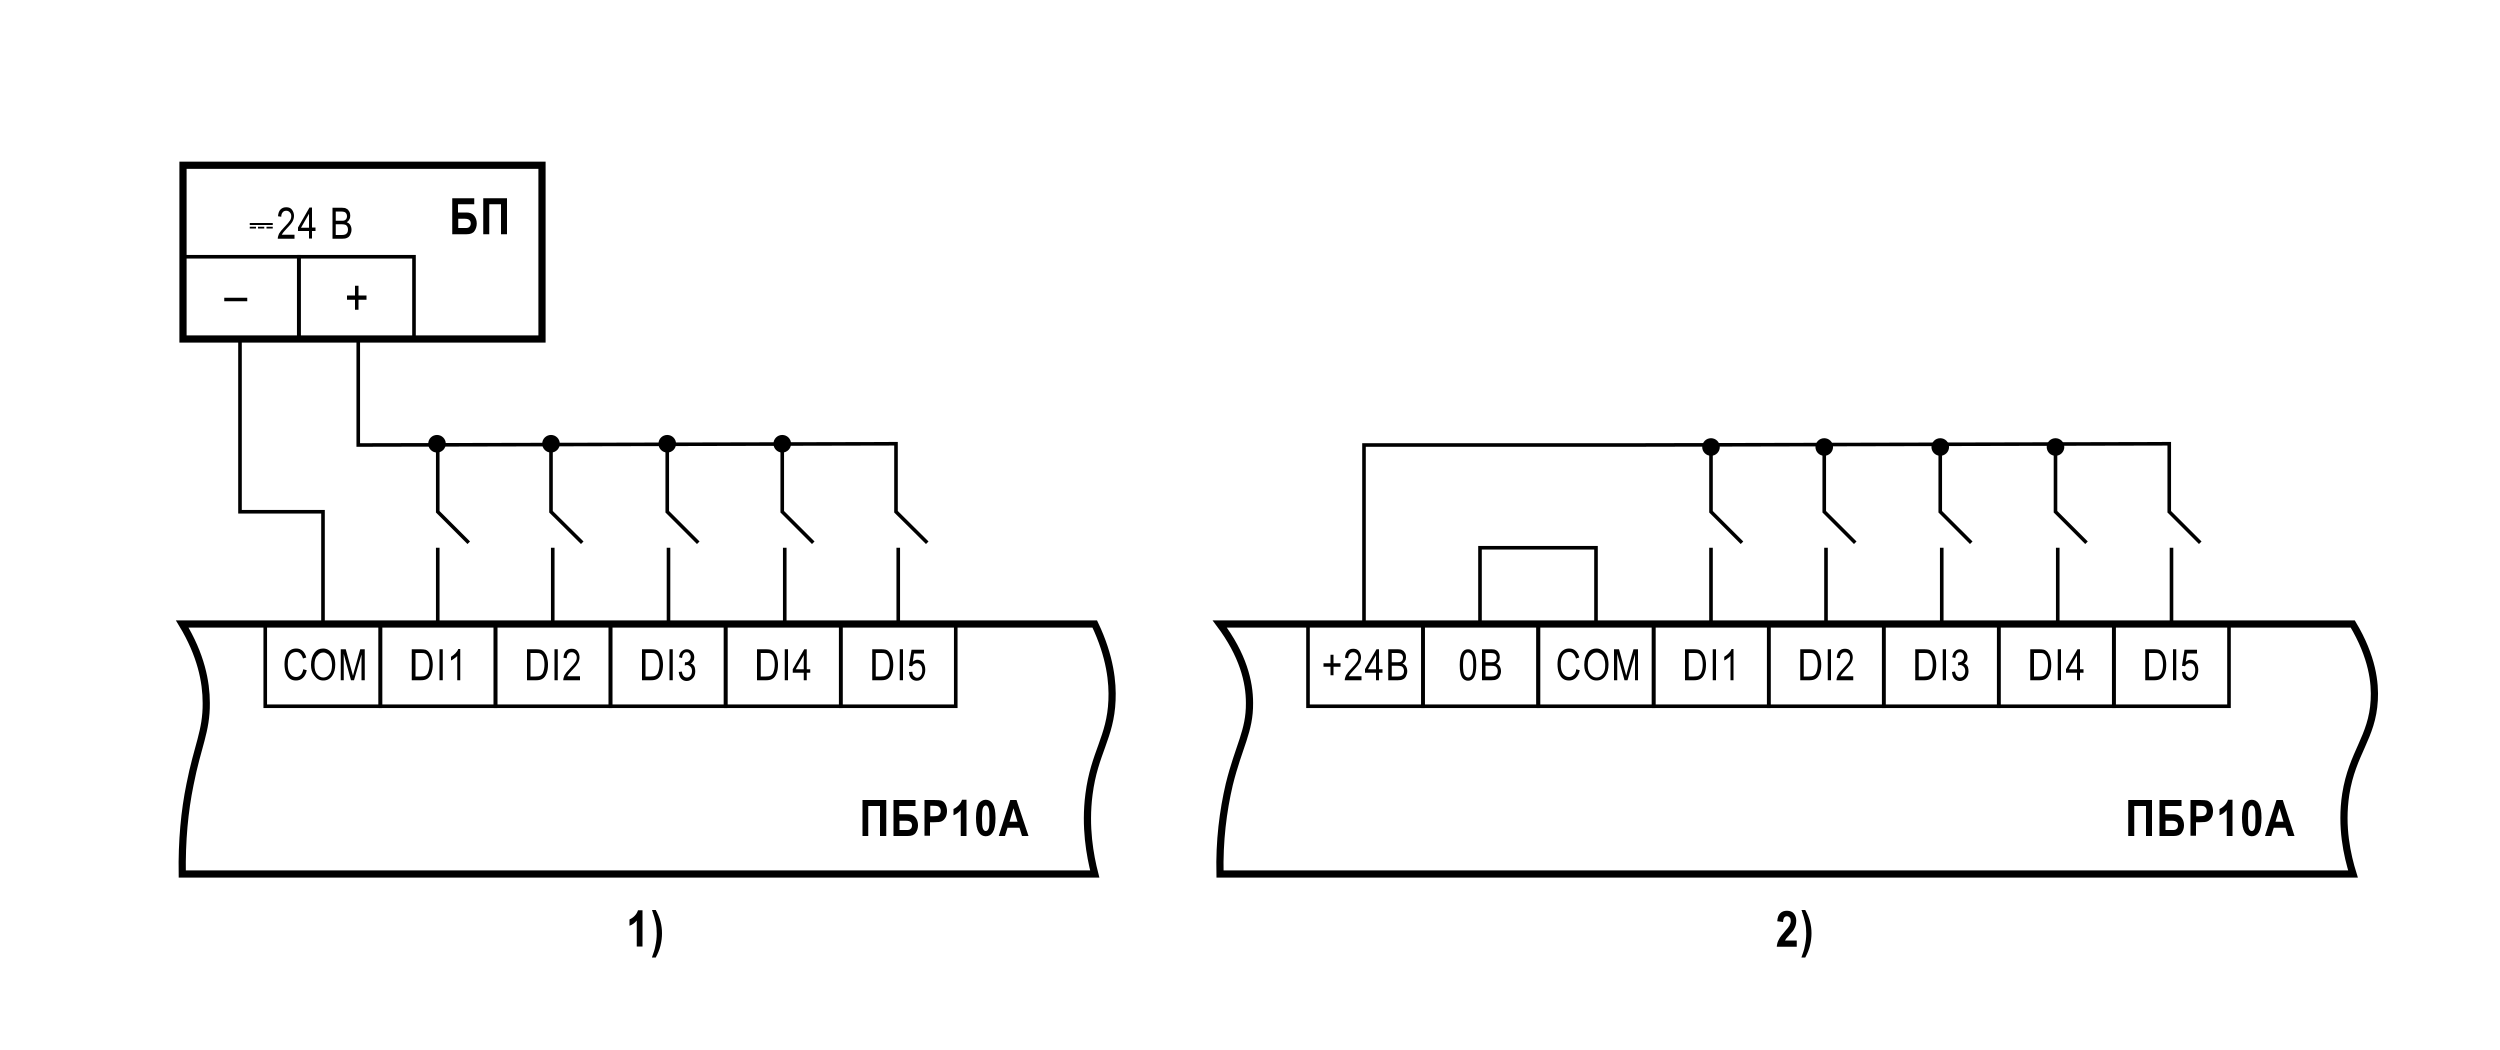 <?xml version="1.0" encoding="UTF-8"?> <svg xmlns="http://www.w3.org/2000/svg" xmlns:xlink="http://www.w3.org/1999/xlink" version="1.1" id="Слой_1" x="0px" y="0px" width="1000px" height="420px" viewBox="0 0 1000 420" xml:space="preserve"> <g> <path fill="none" stroke="#000000" stroke-width="2.88" d="M72.9,349.6h365c-1.9-7.4-4-18.8-2.3-31.9c2.1-16.6,8.6-22.7,9.2-37.6 c0.3-6.9-0.6-17.3-6.9-30.5c-121.7,0-243.4,0-365,0c7.5,12.4,9.6,23.1,9.6,31.6c0.1,11.3-3.5,17.2-6.5,32.6 C73.8,324.5,72.7,336.4,72.9,349.6z M437.9,349.6"></path> <g> <path d="M347.3,334.4H345V320h9.5v14.4H352v-12h-4.7V334.4z"></path> <path d="M357.4,334.4V320h8.8v2.4h-6.5v3.3h3.4c1.3,0,2.3,0.4,3,1.2c0.7,0.8,1.1,1.9,1.1,3.2c0,1.1-0.3,2.1-0.9,3 c-0.6,0.9-1.7,1.3-3.2,1.3H357.4z M359.8,328.2v3.8h2.5c0.7,0,1.1,0,1.4-0.1c0.3-0.1,0.5-0.3,0.8-0.6c0.2-0.3,0.3-0.7,0.3-1.1 c0-1.3-0.8-1.9-2.4-1.9H359.8z"></path> <path d="M369.8,334.4V320h3.8c1.4,0,2.4,0.1,2.8,0.2c0.7,0.2,1.3,0.7,1.7,1.4s0.7,1.7,0.7,2.8c0,1-0.2,1.9-0.6,2.6 c-0.4,0.7-0.9,1.2-1.5,1.5c-0.6,0.3-1.6,0.4-3.1,0.4h-1.6v5.4H369.8z M372.1,322.4v4.1h1.3c0.9,0,1.5-0.1,1.8-0.2s0.6-0.4,0.8-0.7 c0.2-0.3,0.3-0.7,0.3-1.2c0-0.5-0.1-0.9-0.3-1.2c-0.2-0.3-0.5-0.5-0.8-0.7c-0.3-0.1-1-0.2-2-0.2H372.1z"></path> <path d="M386.6,334.4h-2.3V324c-0.8,1-1.8,1.7-2.9,2.1v-2.5c0.6-0.3,1.3-0.7,2-1.4c0.7-0.7,1.1-1.4,1.4-2.3h1.8V334.4z"></path> <path d="M394.3,319.9c1.1,0,2.1,0.5,2.8,1.6c0.7,1.1,1.1,3,1.1,5.7c0,2.7-0.4,4.6-1.1,5.7c-0.7,1.1-1.6,1.6-2.8,1.6 c-1.1,0-2.1-0.5-2.8-1.6c-0.7-1.1-1.1-3-1.1-5.8c0-2.7,0.4-4.6,1.1-5.7C392.2,320.5,393.2,319.9,394.3,319.9z M394.3,322.2 c-0.4,0-0.8,0.3-1.1,0.9c-0.3,0.6-0.4,2-0.4,4.2s0.1,3.6,0.4,4.2c0.3,0.6,0.6,0.9,1.1,0.9c0.5,0,0.8-0.3,1.1-0.9 c0.3-0.6,0.4-2,0.4-4.2c0-2.2-0.1-3.6-0.4-4.2C395.1,322.5,394.8,322.2,394.3,322.2z"></path> <path d="M411.4,334.4h-2.6l-1-3.3H403l-1,3.3h-2.5l4.6-14.4h2.5L411.4,334.4z M407,328.7l-1.6-5.4l-1.6,5.4H407z"></path> </g> <rect x="106.1" y="249.9" fill="none" stroke="#000000" stroke-width="1.44" width="46" height="32.6"></rect> <rect x="152.2" y="249.9" fill="none" stroke="#000000" stroke-width="1.44" width="46" height="32.6"></rect> <rect x="198.2" y="249.9" fill="none" stroke="#000000" stroke-width="1.44" width="46" height="32.6"></rect> <rect x="244.2" y="249.9" fill="none" stroke="#000000" stroke-width="1.44" width="46" height="32.6"></rect> <rect x="290.3" y="249.9" fill="none" stroke="#000000" stroke-width="1.44" width="46" height="32.6"></rect> <g> <path d="M164.7,272.1v-12.4h3.5c0.9,0,1.5,0.1,2,0.2c0.6,0.2,1.1,0.6,1.5,1.1c0.4,0.5,0.8,1.2,1,2c0.2,0.8,0.4,1.7,0.4,2.8 c0,1.4-0.2,2.6-0.6,3.6c-0.4,1-0.9,1.7-1.6,2.1c-0.6,0.4-1.5,0.6-2.5,0.6H164.7z M166.1,270.6h2.2c0.9,0,1.5-0.1,2-0.4 c0.4-0.3,0.8-0.7,1-1.4c0.3-0.8,0.5-1.8,0.5-3c0-1.3-0.2-2.2-0.5-3c-0.3-0.7-0.8-1.2-1.3-1.4c-0.4-0.2-0.9-0.2-1.7-0.2h-2.1V270.6 z"></path> <path d="M175.8,272.1v-12.4h1.3v12.4H175.8z"></path> <path d="M184.1,272.1h-1.2v-9.7c-0.3,0.3-0.7,0.7-1.2,1c-0.5,0.4-0.9,0.6-1.3,0.8v-1.5c0.7-0.4,1.3-0.9,1.8-1.4s0.9-1.1,1.1-1.7 h0.8V272.1z"></path> </g> <g> <path d="M210.8,272.1v-12.4h3.5c0.9,0,1.5,0.1,2,0.2c0.6,0.2,1.1,0.6,1.5,1.1c0.4,0.5,0.8,1.2,1,2c0.2,0.8,0.4,1.7,0.4,2.8 c0,1.4-0.2,2.6-0.6,3.6c-0.4,1-0.9,1.7-1.6,2.1c-0.6,0.4-1.5,0.6-2.5,0.6H210.8z M212.1,270.6h2.2c0.9,0,1.5-0.1,2-0.4 c0.4-0.3,0.8-0.7,1-1.4c0.3-0.8,0.5-1.8,0.5-3c0-1.3-0.2-2.2-0.5-3c-0.3-0.7-0.8-1.2-1.3-1.4c-0.4-0.2-0.9-0.2-1.7-0.2h-2.1V270.6 z"></path> <path d="M221.8,272.1v-12.4h1.3v12.4H221.8z"></path> <path d="M232,270.6v1.5h-6.7c0-0.6,0.2-1.3,0.5-2c0.4-0.7,1.1-1.6,2.1-2.6c1.2-1.2,1.9-2.1,2.3-2.7c0.4-0.6,0.5-1.2,0.5-1.8 c0-0.6-0.2-1.1-0.6-1.5c-0.4-0.4-0.8-0.6-1.4-0.6c-0.6,0-1.1,0.2-1.4,0.6c-0.4,0.4-0.6,1-0.6,1.8l-1.3-0.2c0.1-1.2,0.4-2.1,1-2.7 c0.6-0.6,1.3-0.9,2.3-0.9c1,0,1.8,0.3,2.3,1s0.8,1.5,0.8,2.4c0,0.8-0.2,1.5-0.6,2.3c-0.4,0.7-1.2,1.7-2.4,2.9 c-0.7,0.8-1.2,1.3-1.4,1.6c-0.2,0.3-0.4,0.6-0.5,0.8H232z"></path> </g> <g> <path d="M256.8,272.1v-12.4h3.5c0.9,0,1.5,0.1,2,0.2c0.6,0.2,1.1,0.6,1.5,1.1c0.4,0.5,0.8,1.2,1,2c0.2,0.8,0.4,1.7,0.4,2.8 c0,1.4-0.2,2.6-0.6,3.6c-0.4,1-0.9,1.7-1.6,2.1c-0.6,0.4-1.5,0.6-2.5,0.6H256.8z M258.1,270.6h2.2c0.9,0,1.5-0.1,2-0.4 c0.4-0.3,0.8-0.7,1-1.4c0.3-0.8,0.5-1.8,0.5-3c0-1.3-0.2-2.2-0.5-3c-0.3-0.7-0.8-1.2-1.3-1.4c-0.4-0.2-0.9-0.2-1.7-0.2h-2.1V270.6 z"></path> <path d="M267.8,272.1v-12.4h1.3v12.4H267.8z"></path> <path d="M271.5,268.8l1.2-0.2c0.3,1.6,0.9,2.4,2,2.4c0.6,0,1.1-0.2,1.5-0.7c0.4-0.5,0.6-1.1,0.6-1.9c0-0.7-0.2-1.3-0.6-1.7 c-0.4-0.4-0.9-0.7-1.4-0.7c-0.2,0-0.5,0.1-0.9,0.2l0.1-1.3l0.2,0c0.6,0,1.1-0.2,1.5-0.6c0.4-0.4,0.6-0.9,0.6-1.5 c0-0.6-0.2-1-0.5-1.4c-0.3-0.4-0.7-0.5-1.2-0.5c-0.5,0-0.9,0.2-1.2,0.6c-0.3,0.4-0.5,0.9-0.6,1.7l-1.2-0.3 c0.2-1.1,0.5-1.9,1.1-2.4c0.6-0.5,1.2-0.8,2-0.8c0.8,0,1.5,0.3,2.1,0.9c0.6,0.6,0.9,1.4,0.9,2.3c0,0.6-0.1,1.1-0.4,1.5 s-0.6,0.8-1,1c0.4,0.1,0.7,0.3,1,0.6c0.3,0.3,0.5,0.6,0.6,1s0.2,0.9,0.2,1.5c0,1.1-0.3,2.1-1,2.8c-0.7,0.7-1.5,1.1-2.4,1.1 c-0.9,0-1.6-0.3-2.2-0.9S271.6,269.9,271.5,268.8z"></path> </g> <rect x="336.3" y="249.9" fill="none" stroke="#000000" stroke-width="1.44" width="46" height="32.6"></rect> <g> <path d="M121.3,267.7l1.4,0.4c-0.3,1.4-0.8,2.4-1.6,3.1s-1.7,1-2.7,1c-0.9,0-1.7-0.2-2.4-0.7c-0.7-0.5-1.2-1.2-1.6-2.2 c-0.4-1-0.6-2.2-0.6-3.6c0-1.4,0.2-2.5,0.6-3.5c0.4-0.9,1-1.7,1.7-2.1c0.7-0.5,1.5-0.7,2.4-0.7c1,0,1.8,0.3,2.5,0.9 c0.7,0.6,1.2,1.5,1.5,2.7l-1.3,0.4c-0.5-1.7-1.4-2.6-2.7-2.6c-0.7,0-1.3,0.2-1.8,0.5c-0.5,0.3-0.9,0.9-1.2,1.6 c-0.3,0.7-0.4,1.7-0.4,2.8c0,1.7,0.3,3,0.9,3.8c0.6,0.8,1.4,1.3,2.4,1.3c0.7,0,1.4-0.3,1.9-0.8 C120.7,269.6,121.1,268.8,121.3,267.7z"></path> <path d="M124.4,266c0-2.1,0.5-3.7,1.4-4.9s2.1-1.7,3.5-1.7c0.9,0,1.7,0.3,2.4,0.8c0.7,0.5,1.3,1.2,1.8,2.2c0.4,1,0.6,2.1,0.6,3.4 c0,1.8-0.4,3.3-1.2,4.5c-0.9,1.3-2.1,1.9-3.6,1.9c-1.5,0-2.7-0.7-3.6-2C124.8,269.1,124.4,267.7,124.4,266z M125.8,266.1 c0,1.5,0.3,2.7,1,3.6c0.7,0.8,1.5,1.3,2.5,1.3c1,0,1.8-0.4,2.5-1.3c0.7-0.8,1-2.1,1-3.7c0-1.1-0.2-2-0.5-2.9 c-0.3-0.6-0.7-1.2-1.2-1.5s-1.1-0.6-1.7-0.6c-1,0-1.8,0.4-2.5,1.3C126.1,263,125.8,264.3,125.8,266.1z"></path> <path d="M136.3,272.1v-12.4h2l2.4,8.8l0.5,1.8c0.1-0.5,0.3-1.1,0.5-2l2.4-8.6h1.8v12.4h-1.3v-10.3l-3,10.3h-1.2l-2.9-10.5v10.5 H136.3z"></path> </g> <g> <path d="M302.8,272.1v-12.4h3.5c0.9,0,1.5,0.1,2,0.2c0.6,0.2,1.1,0.6,1.5,1.1c0.4,0.5,0.8,1.2,1,2c0.2,0.8,0.4,1.7,0.4,2.8 c0,1.4-0.2,2.6-0.6,3.6c-0.4,1-0.9,1.7-1.6,2.1c-0.6,0.4-1.5,0.6-2.5,0.6H302.8z M304.2,270.6h2.2c0.9,0,1.5-0.1,2-0.4 c0.4-0.3,0.8-0.7,1-1.4c0.3-0.8,0.5-1.8,0.5-3c0-1.3-0.2-2.2-0.5-3c-0.3-0.7-0.8-1.2-1.3-1.4c-0.4-0.2-0.9-0.2-1.7-0.2h-2.1V270.6 z"></path> <path d="M313.9,272.1v-12.4h1.3v12.4H313.9z"></path> <path d="M321.5,272.1v-3h-4.4v-1.4l4.6-8h1v8h1.4v1.4h-1.4v3H321.5z M321.5,267.7v-5.6l-3.2,5.6H321.5z"></path> </g> <g> <path d="M348.9,272.1v-12.4h3.5c0.9,0,1.5,0.1,2,0.2c0.6,0.2,1.1,0.6,1.5,1.1c0.4,0.5,0.8,1.2,1,2c0.2,0.8,0.4,1.7,0.4,2.8 c0,1.4-0.2,2.6-0.6,3.6c-0.4,1-0.9,1.7-1.6,2.1c-0.6,0.4-1.5,0.6-2.5,0.6H348.9z M350.2,270.6h2.2c0.9,0,1.5-0.1,2-0.4 c0.4-0.3,0.8-0.7,1-1.4c0.3-0.8,0.5-1.8,0.5-3c0-1.3-0.2-2.2-0.5-3c-0.3-0.7-0.8-1.2-1.3-1.4c-0.4-0.2-0.9-0.2-1.7-0.2h-2.1V270.6 z"></path> <path d="M359.9,272.1v-12.4h1.3v12.4H359.9z"></path> <path d="M363.6,268.8l1.3-0.1c0.1,0.8,0.3,1.4,0.7,1.8c0.4,0.4,0.8,0.6,1.2,0.6c0.6,0,1.1-0.3,1.5-0.8c0.4-0.5,0.6-1.3,0.6-2.2 c0-0.9-0.2-1.6-0.6-2.1c-0.4-0.5-0.9-0.7-1.6-0.7c-0.4,0-0.7,0.1-1.1,0.3c-0.3,0.2-0.6,0.5-0.8,0.9l-1.2-0.2l1-6.4h5v1.5h-4 l-0.5,3.3c0.6-0.5,1.2-0.8,1.9-0.8c0.8,0,1.6,0.4,2.2,1.1c0.6,0.7,0.9,1.7,0.9,2.9c0,1.2-0.3,2.2-0.9,3.1 c-0.6,0.9-1.5,1.3-2.5,1.3c-0.9,0-1.6-0.3-2.2-0.9S363.7,269.9,363.6,268.8z"></path> </g> <rect x="73.2" y="66.1" fill="none" stroke="#000000" stroke-width="2.88" width="143.6" height="69.5"></rect> <g> <path d="M180.9,93.7V79.3h8.8v2.4h-6.5V85h3.4c1.3,0,2.3,0.4,3,1.2c0.7,0.8,1.1,1.9,1.1,3.2c0,1.1-0.3,2.1-0.9,3 c-0.6,0.9-1.7,1.3-3.2,1.3H180.9z M183.3,87.4v3.8h2.5c0.7,0,1.1,0,1.4-0.1c0.3-0.1,0.5-0.3,0.8-0.6c0.2-0.3,0.3-0.7,0.3-1.1 c0-1.3-0.8-1.9-2.4-1.9H183.3z"></path> <path d="M195.7,93.7h-2.4V79.3h9.5v14.4h-2.4v-12h-4.7V93.7z"></path> </g> <rect x="73.5" y="102.7" fill="none" stroke="#000000" stroke-width="1.44" width="46" height="32.6"></rect> <rect x="119.6" y="102.7" fill="none" stroke="#000000" stroke-width="1.44" width="46" height="32.6"></rect> <g> <path d="M89.7,120.5v-1.4h9.2v1.4H89.7z"></path> </g> <g> <path d="M142,123.9v-4h-3.2v-1.7h3.2v-3.9h1.4v3.9h3.2v1.7h-3.2v4H142z"></path> </g> <g> <path d="M99.9,89.2h9.2V90h-9.2V89.2z M99.9,90.7h2.5v0.7h-2.5V90.7z M103.2,90.7h2.5v0.7h-2.5V90.7z M106.6,90.7h2.5v0.7h-2.5 V90.7z"></path> <path d="M117.8,94v1.5h-6.7c0-0.6,0.2-1.3,0.5-2c0.4-0.7,1.1-1.6,2.1-2.6c1.2-1.2,1.9-2.1,2.3-2.7c0.4-0.6,0.5-1.2,0.5-1.8 c0-0.6-0.2-1.1-0.6-1.5c-0.4-0.4-0.8-0.6-1.4-0.6c-0.6,0-1.1,0.2-1.4,0.6c-0.4,0.4-0.6,1-0.6,1.8l-1.3-0.2c0.1-1.2,0.4-2.1,1-2.7 c0.6-0.6,1.3-0.9,2.3-0.9c1,0,1.8,0.3,2.3,1s0.8,1.5,0.8,2.4c0,0.8-0.2,1.5-0.6,2.3c-0.4,0.7-1.2,1.7-2.4,2.9 c-0.7,0.8-1.2,1.3-1.4,1.6c-0.2,0.3-0.4,0.6-0.5,0.8H117.8z"></path> <path d="M123.6,95.4v-3h-4.4v-1.4l4.6-8h1v8h1.4v1.4h-1.4v3H123.6z M123.6,91.1v-5.6l-3.2,5.6H123.6z"></path> <path d="M133,95.4V83.1h3.8c0.8,0,1.4,0.1,1.8,0.4c0.5,0.2,0.8,0.6,1.1,1.1s0.4,1.1,0.4,1.7c0,0.6-0.1,1.1-0.4,1.5 c-0.2,0.5-0.6,0.8-1,1.1c0.6,0.2,1.1,0.6,1.4,1.1s0.5,1.1,0.5,1.9c0,0.7-0.2,1.4-0.5,2c-0.3,0.6-0.7,1-1.2,1.2 c-0.5,0.3-1.2,0.4-2.1,0.4H133z M134.3,88.3h2.2c0.6,0,1,0,1.2-0.1c0.3-0.1,0.6-0.3,0.8-0.6c0.2-0.3,0.3-0.7,0.3-1.1 c0-0.4-0.1-0.8-0.3-1.1c-0.2-0.3-0.4-0.5-0.7-0.6c-0.3-0.1-0.8-0.2-1.5-0.2h-2V88.3z M134.3,94h2.5c0.6,0,1-0.1,1.2-0.2 c0.4-0.1,0.7-0.4,0.9-0.7s0.3-0.8,0.3-1.3c0-0.5-0.1-0.9-0.3-1.2c-0.2-0.3-0.4-0.6-0.8-0.7c-0.3-0.1-0.8-0.2-1.5-0.2h-2.3V94z"></path> </g> <line fill="none" stroke="#000000" stroke-width="1.44" x1="359.3" y1="249.8" x2="359.3" y2="219.1"></line> <line fill="none" stroke="#000000" stroke-width="1.44" x1="313.9" y1="249.8" x2="313.9" y2="219.1"></line> <line fill="none" stroke="#000000" stroke-width="1.44" x1="267.4" y1="249.8" x2="267.4" y2="219.1"></line> <line fill="none" stroke="#000000" stroke-width="1.44" x1="221.1" y1="249.8" x2="221.1" y2="219.1"></line> <line fill="none" stroke="#000000" stroke-width="1.44" x1="175.1" y1="249.8" x2="175.1" y2="219.1"></line> <polyline fill="none" stroke="#000000" stroke-width="1.44" points="175.1,177.5 175.1,204.7 187.5,217.1 "></polyline> <polyline fill="none" stroke="#000000" stroke-width="1.44" points="220.4,177.5 220.4,204.7 232.9,217.1 "></polyline> <polyline fill="none" stroke="#000000" stroke-width="1.44" points="266.9,177.5 266.9,204.7 279.3,217.1 "></polyline> <polyline fill="none" stroke="#000000" stroke-width="1.44" points="312.9,177.5 312.9,204.7 325.3,217.1 "></polyline> <polyline fill="none" stroke="#000000" stroke-width="1.44" points="129.2,248.8 129.2,204.7 96,204.7 96,135.6 "></polyline> <polyline fill="none" stroke="#000000" stroke-width="1.44" points="143.3,135.3 143.3,178 358.4,177.5 358.4,204.7 370.9,217.1 "></polyline> <path fill="none" stroke="#000000" stroke-width="2.88" d="M488,349.6h453.2c-2.3-7.4-4.9-18.8-2.9-31.9 c2.6-16.6,10.6-22.7,11.4-37.6c0.4-6.9-0.7-17.3-8.6-30.5c-151.1,0-302.1,0-453.2,0c9.3,12.4,11.9,23.1,11.9,31.6 c0.1,11.3-4.3,17.2-8.1,32.6C489.2,324.5,487.7,336.4,488,349.6z M941.2,349.6"></path> <g> <path d="M853.7,334.4h-2.4V320h9.5v14.4h-2.4v-12h-4.7V334.4z"></path> <path d="M863.8,334.4V320h8.8v2.4h-6.5v3.3h3.4c1.3,0,2.3,0.4,3,1.2c0.7,0.8,1.1,1.9,1.1,3.2c0,1.1-0.3,2.1-0.9,3 c-0.6,0.9-1.7,1.3-3.2,1.3H863.8z M866.2,328.2v3.8h2.5c0.7,0,1.1,0,1.4-0.1c0.3-0.1,0.5-0.3,0.8-0.6c0.2-0.3,0.3-0.7,0.3-1.1 c0-1.3-0.8-1.9-2.4-1.9H866.2z"></path> <path d="M876.2,334.4V320h3.8c1.4,0,2.4,0.1,2.8,0.2c0.7,0.2,1.3,0.7,1.7,1.4s0.7,1.7,0.7,2.8c0,1-0.2,1.9-0.6,2.6 c-0.4,0.7-0.9,1.2-1.5,1.5c-0.6,0.3-1.6,0.4-3.1,0.4h-1.6v5.4H876.2z M878.5,322.4v4.1h1.3c0.9,0,1.5-0.1,1.8-0.2s0.6-0.4,0.8-0.7 c0.2-0.3,0.3-0.7,0.3-1.2c0-0.5-0.1-0.9-0.3-1.2c-0.2-0.3-0.5-0.5-0.8-0.7c-0.3-0.1-1-0.2-2-0.2H878.5z"></path> <path d="M893,334.4h-2.3V324c-0.8,1-1.8,1.7-2.9,2.1v-2.5c0.6-0.3,1.3-0.7,2-1.4c0.7-0.7,1.1-1.4,1.4-2.3h1.8V334.4z"></path> <path d="M900.7,319.9c1.1,0,2.1,0.5,2.8,1.6c0.7,1.1,1.1,3,1.1,5.7c0,2.7-0.4,4.6-1.1,5.7c-0.7,1.1-1.6,1.6-2.8,1.6 c-1.1,0-2.1-0.5-2.8-1.6c-0.7-1.1-1.1-3-1.1-5.8c0-2.7,0.4-4.6,1.1-5.7C898.7,320.5,899.6,319.9,900.7,319.9z M900.7,322.2 c-0.4,0-0.8,0.3-1.1,0.9c-0.3,0.6-0.4,2-0.4,4.2s0.1,3.6,0.4,4.2c0.3,0.6,0.6,0.9,1.1,0.9c0.5,0,0.8-0.3,1.1-0.9 c0.3-0.6,0.4-2,0.4-4.2c0-2.2-0.1-3.6-0.4-4.2C901.5,322.5,901.2,322.2,900.7,322.2z"></path> <path d="M917.8,334.4h-2.6l-1-3.3h-4.7l-1,3.3h-2.5l4.6-14.4h2.5L917.8,334.4z M913.4,328.7l-1.6-5.4l-1.6,5.4H913.4z"></path> </g> <rect x="615.4" y="249.9" fill="none" stroke="#000000" stroke-width="1.44" width="46" height="32.6"></rect> <rect x="661.5" y="249.9" fill="none" stroke="#000000" stroke-width="1.44" width="46" height="32.6"></rect> <rect x="707.5" y="249.9" fill="none" stroke="#000000" stroke-width="1.44" width="46" height="32.6"></rect> <rect x="753.5" y="249.9" fill="none" stroke="#000000" stroke-width="1.44" width="46" height="32.6"></rect> <rect x="799.5" y="249.9" fill="none" stroke="#000000" stroke-width="1.44" width="46" height="32.6"></rect> <g> <path d="M674,272.1v-12.4h3.5c0.9,0,1.5,0.1,2,0.2c0.6,0.2,1.1,0.6,1.5,1.1c0.4,0.5,0.8,1.2,1,2c0.2,0.8,0.4,1.7,0.4,2.8 c0,1.4-0.2,2.6-0.6,3.6c-0.4,1-0.9,1.7-1.6,2.1c-0.6,0.4-1.5,0.6-2.5,0.6H674z M675.4,270.6h2.2c0.9,0,1.5-0.1,2-0.4 c0.4-0.3,0.8-0.7,1-1.4c0.3-0.8,0.5-1.8,0.5-3c0-1.3-0.2-2.2-0.5-3c-0.3-0.7-0.8-1.2-1.3-1.4c-0.4-0.2-0.9-0.2-1.7-0.2h-2.1V270.6 z"></path> <path d="M685.1,272.1v-12.4h1.3v12.4H685.1z"></path> <path d="M693.4,272.1h-1.2v-9.7c-0.3,0.3-0.7,0.7-1.2,1c-0.5,0.4-0.9,0.6-1.3,0.8v-1.5c0.7-0.4,1.3-0.9,1.8-1.4s0.9-1.1,1.1-1.7 h0.8V272.1z"></path> </g> <g> <path d="M720.1,272.1v-12.4h3.5c0.9,0,1.5,0.1,2,0.2c0.6,0.2,1.1,0.6,1.5,1.1c0.4,0.5,0.8,1.2,1,2c0.2,0.8,0.4,1.7,0.4,2.8 c0,1.4-0.2,2.6-0.6,3.6c-0.4,1-0.9,1.7-1.6,2.1c-0.6,0.4-1.5,0.6-2.5,0.6H720.1z M721.4,270.6h2.2c0.9,0,1.5-0.1,2-0.4 c0.4-0.3,0.8-0.7,1-1.4c0.3-0.8,0.5-1.8,0.5-3c0-1.3-0.2-2.2-0.5-3c-0.3-0.7-0.8-1.2-1.3-1.4c-0.4-0.2-0.9-0.2-1.7-0.2h-2.1V270.6 z"></path> <path d="M731.1,272.1v-12.4h1.3v12.4H731.1z"></path> <path d="M741.3,270.6v1.5h-6.7c0-0.6,0.2-1.3,0.5-2c0.4-0.7,1.1-1.6,2.1-2.6c1.2-1.2,1.9-2.1,2.3-2.7c0.4-0.6,0.5-1.2,0.5-1.8 c0-0.6-0.2-1.1-0.6-1.5c-0.4-0.4-0.8-0.6-1.4-0.6c-0.6,0-1.1,0.2-1.4,0.6c-0.4,0.4-0.6,1-0.6,1.8l-1.3-0.2c0.1-1.2,0.4-2.1,1-2.7 c0.6-0.6,1.3-0.9,2.3-0.9c1,0,1.8,0.3,2.3,1s0.8,1.5,0.8,2.4c0,0.8-0.2,1.5-0.6,2.3c-0.4,0.7-1.2,1.7-2.4,2.9 c-0.7,0.8-1.2,1.3-1.4,1.6c-0.2,0.3-0.4,0.6-0.5,0.8H741.3z"></path> </g> <g> <path d="M766.1,272.1v-12.4h3.5c0.9,0,1.5,0.1,2,0.2c0.6,0.2,1.1,0.6,1.5,1.1c0.4,0.5,0.8,1.2,1,2c0.2,0.8,0.4,1.7,0.4,2.8 c0,1.4-0.2,2.6-0.6,3.6c-0.4,1-0.9,1.7-1.6,2.1c-0.6,0.4-1.5,0.6-2.5,0.6H766.1z M767.4,270.6h2.2c0.9,0,1.5-0.1,2-0.4 c0.4-0.3,0.8-0.7,1-1.4c0.3-0.8,0.5-1.8,0.5-3c0-1.3-0.2-2.2-0.5-3c-0.3-0.7-0.8-1.2-1.3-1.4c-0.4-0.2-0.9-0.2-1.7-0.2h-2.1V270.6 z"></path> <path d="M777.1,272.1v-12.4h1.3v12.4H777.1z"></path> <path d="M780.8,268.8l1.2-0.2c0.3,1.6,0.9,2.4,2,2.4c0.6,0,1.1-0.2,1.5-0.7c0.4-0.5,0.6-1.1,0.6-1.9c0-0.7-0.2-1.3-0.6-1.7 c-0.4-0.4-0.9-0.7-1.4-0.7c-0.2,0-0.5,0.1-0.9,0.2l0.1-1.3l0.2,0c0.6,0,1.1-0.2,1.5-0.6c0.4-0.4,0.6-0.9,0.6-1.5 c0-0.6-0.2-1-0.5-1.4c-0.3-0.4-0.7-0.5-1.2-0.5c-0.5,0-0.9,0.2-1.2,0.6c-0.3,0.4-0.5,0.9-0.6,1.7l-1.2-0.3 c0.2-1.1,0.5-1.9,1.1-2.4c0.6-0.5,1.2-0.8,2-0.8c0.8,0,1.5,0.3,2.1,0.9c0.6,0.6,0.9,1.4,0.9,2.3c0,0.6-0.1,1.1-0.4,1.5 s-0.6,0.8-1,1c0.4,0.1,0.7,0.3,1,0.6c0.3,0.3,0.5,0.6,0.6,1s0.2,0.9,0.2,1.5c0,1.1-0.3,2.1-1,2.8c-0.7,0.7-1.5,1.1-2.4,1.1 c-0.9,0-1.6-0.3-2.2-0.9S780.9,269.9,780.8,268.8z"></path> </g> <rect x="845.6" y="249.9" fill="none" stroke="#000000" stroke-width="1.44" width="46" height="32.6"></rect> <g> <path d="M630.5,267.7l1.4,0.4c-0.3,1.4-0.8,2.4-1.6,3.1s-1.7,1-2.7,1c-0.9,0-1.7-0.2-2.4-0.7c-0.7-0.5-1.2-1.2-1.6-2.2 c-0.4-1-0.6-2.2-0.6-3.6c0-1.4,0.2-2.5,0.6-3.5c0.4-0.9,1-1.7,1.7-2.1c0.7-0.5,1.5-0.7,2.4-0.7c1,0,1.8,0.3,2.5,0.9 c0.7,0.6,1.2,1.5,1.5,2.7l-1.3,0.4c-0.5-1.7-1.4-2.6-2.7-2.6c-0.7,0-1.3,0.2-1.8,0.5c-0.5,0.3-0.9,0.9-1.2,1.6 c-0.3,0.7-0.4,1.7-0.4,2.8c0,1.7,0.3,3,0.9,3.8c0.6,0.8,1.4,1.3,2.4,1.3c0.7,0,1.4-0.3,1.9-0.8C630,269.6,630.4,268.8,630.5,267.7 z"></path> <path d="M633.7,266c0-2.1,0.5-3.7,1.4-4.9s2.1-1.7,3.5-1.7c0.9,0,1.7,0.3,2.4,0.8c0.7,0.5,1.3,1.2,1.8,2.2c0.4,1,0.6,2.1,0.6,3.4 c0,1.8-0.4,3.3-1.2,4.5c-0.9,1.3-2.1,1.9-3.6,1.9c-1.5,0-2.7-0.7-3.6-2C634.1,269.1,633.7,267.7,633.7,266z M635.1,266.1 c0,1.5,0.3,2.7,1,3.6c0.7,0.8,1.5,1.3,2.5,1.3c1,0,1.8-0.4,2.5-1.3c0.7-0.8,1-2.1,1-3.7c0-1.1-0.2-2-0.5-2.9 c-0.3-0.6-0.7-1.2-1.2-1.5s-1.1-0.6-1.7-0.6c-1,0-1.8,0.4-2.5,1.3C635.4,263,635.1,264.3,635.1,266.1z"></path> <path d="M645.6,272.1v-12.4h2l2.4,8.8l0.5,1.8c0.1-0.5,0.3-1.1,0.5-2l2.4-8.6h1.8v12.4H654v-10.3l-3,10.3h-1.2l-2.9-10.5v10.5 H645.6z"></path> </g> <g> <path d="M812.1,272.1v-12.4h3.5c0.9,0,1.5,0.1,2,0.2c0.6,0.2,1.1,0.6,1.5,1.1c0.4,0.5,0.8,1.2,1,2c0.2,0.8,0.4,1.7,0.4,2.8 c0,1.4-0.2,2.6-0.6,3.6c-0.4,1-0.9,1.7-1.6,2.1c-0.6,0.4-1.5,0.6-2.5,0.6H812.1z M813.5,270.6h2.2c0.9,0,1.5-0.1,2-0.4 c0.4-0.3,0.8-0.7,1-1.4c0.3-0.8,0.5-1.8,0.5-3c0-1.3-0.2-2.2-0.5-3c-0.3-0.7-0.8-1.2-1.3-1.4c-0.4-0.2-0.9-0.2-1.7-0.2h-2.1V270.6 z"></path> <path d="M823.1,272.1v-12.4h1.3v12.4H823.1z"></path> <path d="M830.8,272.1v-3h-4.4v-1.4l4.6-8h1v8h1.4v1.4h-1.4v3H830.8z M830.8,267.7v-5.6l-3.2,5.6H830.8z"></path> </g> <g> <path d="M858.1,272.1v-12.4h3.5c0.9,0,1.5,0.1,2,0.2c0.6,0.2,1.1,0.6,1.5,1.1c0.4,0.5,0.8,1.2,1,2c0.2,0.8,0.4,1.7,0.4,2.8 c0,1.4-0.2,2.6-0.6,3.6c-0.4,1-0.9,1.7-1.6,2.1c-0.6,0.4-1.5,0.6-2.5,0.6H858.1z M859.5,270.6h2.2c0.9,0,1.5-0.1,2-0.4 c0.4-0.3,0.8-0.7,1-1.4c0.3-0.8,0.5-1.8,0.5-3c0-1.3-0.2-2.2-0.5-3c-0.3-0.7-0.8-1.2-1.3-1.4c-0.4-0.2-0.9-0.2-1.7-0.2h-2.1V270.6 z"></path> <path d="M869.2,272.1v-12.4h1.3v12.4H869.2z"></path> <path d="M872.8,268.8l1.3-0.1c0.1,0.8,0.3,1.4,0.7,1.8c0.4,0.4,0.8,0.6,1.2,0.6c0.6,0,1.1-0.3,1.5-0.8c0.4-0.5,0.6-1.3,0.6-2.2 c0-0.9-0.2-1.6-0.6-2.1c-0.4-0.5-0.9-0.7-1.6-0.7c-0.4,0-0.7,0.1-1.1,0.3c-0.3,0.2-0.6,0.5-0.8,0.9l-1.2-0.2l1-6.4h5v1.5h-4 l-0.5,3.3c0.6-0.5,1.2-0.8,1.9-0.8c0.8,0,1.6,0.4,2.2,1.1c0.6,0.7,0.9,1.7,0.9,2.9c0,1.2-0.3,2.2-0.9,3.1 c-0.6,0.9-1.5,1.3-2.5,1.3c-0.9,0-1.6-0.3-2.2-0.9S872.9,269.9,872.8,268.8z"></path> </g> <line fill="none" stroke="#000000" stroke-width="1.44" x1="868.6" y1="249.8" x2="868.6" y2="219.1"></line> <line fill="none" stroke="#000000" stroke-width="1.44" x1="823.1" y1="249.8" x2="823.1" y2="219.1"></line> <line fill="none" stroke="#000000" stroke-width="1.44" x1="776.7" y1="249.8" x2="776.7" y2="219.1"></line> <line fill="none" stroke="#000000" stroke-width="1.44" x1="730.4" y1="249.8" x2="730.4" y2="219.1"></line> <line fill="none" stroke="#000000" stroke-width="1.44" x1="684.4" y1="249.8" x2="684.4" y2="219.1"></line> <polyline fill="none" stroke="#000000" stroke-width="1.44" points="684.4,177.5 684.4,204.7 696.8,217.1 "></polyline> <polyline fill="none" stroke="#000000" stroke-width="1.44" points="729.7,177.5 729.7,204.7 742.1,217.1 "></polyline> <polyline fill="none" stroke="#000000" stroke-width="1.44" points="776.1,177.5 776.1,204.7 788.5,217.1 "></polyline> <polyline fill="none" stroke="#000000" stroke-width="1.44" points="822.2,177.5 822.2,204.7 834.6,217.1 "></polyline> <polyline fill="none" stroke="#000000" stroke-width="1.44" points="880.1,217.1 867.7,204.7 867.7,177.5 652.6,178 545.6,178 545.6,248.6 "></polyline> <rect x="523.2" y="249.9" fill="none" stroke="#000000" stroke-width="1.44" width="46" height="32.6"></rect> <rect x="569.2" y="249.9" fill="none" stroke="#000000" stroke-width="1.44" width="46" height="32.6"></rect> <g> <path d="M532.2,270.1v-3.4h-2.8v-1.4h2.8v-3.4h1.2v3.4h2.8v1.4h-2.8v3.4H532.2z"></path> <path d="M544.6,270.6v1.5h-6.7c0-0.6,0.2-1.3,0.5-2c0.4-0.7,1.1-1.6,2.1-2.6c1.2-1.2,1.9-2.1,2.3-2.7c0.4-0.6,0.5-1.2,0.5-1.8 c0-0.6-0.2-1.1-0.6-1.5c-0.4-0.4-0.8-0.6-1.4-0.6c-0.6,0-1.1,0.2-1.4,0.6c-0.4,0.4-0.6,1-0.6,1.8l-1.3-0.2c0.1-1.2,0.4-2.1,1-2.7 c0.6-0.6,1.3-0.9,2.3-0.9c1,0,1.8,0.3,2.3,1s0.8,1.5,0.8,2.4c0,0.8-0.2,1.5-0.6,2.3c-0.4,0.7-1.2,1.7-2.4,2.9 c-0.7,0.8-1.2,1.3-1.4,1.6c-0.2,0.3-0.4,0.6-0.5,0.8H544.6z"></path> <path d="M550.4,272.1v-3h-4.4v-1.4l4.6-8h1v8h1.4v1.4h-1.4v3H550.4z M550.4,267.7v-5.6l-3.2,5.6H550.4z"></path> <path d="M555.3,272.1v-12.4h3.8c0.8,0,1.4,0.1,1.8,0.4c0.5,0.2,0.8,0.6,1.1,1.1s0.4,1.1,0.4,1.7c0,0.6-0.1,1.1-0.4,1.5 c-0.2,0.5-0.6,0.8-1,1.1c0.6,0.2,1.1,0.6,1.4,1.1s0.5,1.1,0.5,1.9c0,0.7-0.2,1.4-0.5,2c-0.3,0.6-0.7,1-1.2,1.2 c-0.5,0.3-1.2,0.4-2.1,0.4H555.3z M556.7,264.9h2.2c0.6,0,1,0,1.2-0.1c0.3-0.1,0.6-0.3,0.8-0.6c0.2-0.3,0.3-0.7,0.3-1.1 c0-0.4-0.1-0.8-0.3-1.1c-0.2-0.3-0.4-0.5-0.7-0.6c-0.3-0.1-0.8-0.2-1.5-0.2h-2V264.9z M556.7,270.6h2.5c0.6,0,1-0.1,1.2-0.2 c0.4-0.1,0.7-0.4,0.9-0.7s0.3-0.8,0.3-1.3c0-0.5-0.1-0.9-0.3-1.2c-0.2-0.3-0.4-0.6-0.8-0.7c-0.3-0.1-0.8-0.2-1.5-0.2h-2.3V270.6z"></path> </g> <g> <path d="M583.9,266c0-2.1,0.3-3.6,0.8-4.7c0.6-1.1,1.4-1.6,2.5-1.6c1,0,1.7,0.4,2.3,1.3c0.7,1,1,2.7,1,5c0,2.1-0.3,3.6-0.8,4.7 c-0.6,1.1-1.4,1.6-2.5,1.6c-1,0-1.8-0.5-2.4-1.4C584.2,269.9,583.9,268.3,583.9,266z M585.2,266c0,2,0.2,3.4,0.6,4 c0.4,0.7,0.9,1,1.5,1c0.6,0,1-0.3,1.4-1c0.4-0.7,0.6-2,0.6-4c0-2-0.2-3.4-0.6-4s-0.9-1-1.5-1c-0.6,0-1,0.3-1.4,1 S585.2,264,585.2,266z"></path> <path d="M592.8,272.1v-12.4h3.8c0.8,0,1.4,0.1,1.8,0.4c0.5,0.2,0.8,0.6,1.1,1.1s0.4,1.1,0.4,1.7c0,0.6-0.1,1.1-0.4,1.5 c-0.2,0.5-0.6,0.8-1,1.1c0.6,0.2,1.1,0.6,1.4,1.1s0.5,1.1,0.5,1.9c0,0.7-0.2,1.4-0.5,2c-0.3,0.6-0.7,1-1.2,1.2 c-0.5,0.3-1.2,0.4-2.1,0.4H592.8z M594.2,264.9h2.2c0.6,0,1,0,1.2-0.1c0.3-0.1,0.6-0.3,0.8-0.6c0.2-0.3,0.3-0.7,0.3-1.1 c0-0.4-0.1-0.8-0.3-1.1c-0.2-0.3-0.4-0.5-0.7-0.6c-0.3-0.1-0.8-0.2-1.5-0.2h-2V264.9z M594.2,270.6h2.5c0.6,0,1-0.1,1.2-0.2 c0.4-0.1,0.7-0.4,0.9-0.7s0.3-0.8,0.3-1.3c0-0.5-0.1-0.9-0.3-1.2c-0.2-0.3-0.4-0.6-0.8-0.7c-0.3-0.1-0.8-0.2-1.5-0.2h-2.3V270.6z"></path> </g> <polyline fill="none" stroke="#000000" stroke-width="1.44" points="592,248.6 592,219.1 638.4,219.1 638.4,248.6 "></polyline> <g> <path d="M257,378.6h-2.3v-10.4c-0.8,1-1.8,1.7-2.9,2.1v-2.5c0.6-0.3,1.3-0.7,2-1.4c0.7-0.7,1.1-1.4,1.4-2.3h1.8V378.6z"></path> <path d="M260.8,382.9c0.6-1.7,1.1-3.1,1.3-4.3c0.4-1.8,0.6-3.5,0.6-5.1c0-1.5-0.1-3-0.4-4.4c-0.3-1.4-0.8-3.1-1.5-5.1h1.5 c0.8,1.5,1.5,3,1.9,4.6c0.4,1.6,0.6,3.1,0.6,4.7c0,1.6-0.2,3.2-0.6,4.9c-0.4,1.7-1.1,3.3-1.9,4.8H260.8z"></path> </g> <g> <path d="M718.7,376.1v2.6h-8c0.1-1,0.3-1.9,0.8-2.8c0.4-0.9,1.3-2,2.5-3.4c1-1.1,1.6-1.9,1.8-2.3c0.3-0.6,0.5-1.2,0.5-1.8 c0-0.6-0.1-1.1-0.4-1.4s-0.7-0.5-1.1-0.5c-1,0-1.5,0.8-1.6,2.3l-2.3-0.3c0.1-1.5,0.5-2.5,1.2-3.2c0.7-0.7,1.6-1,2.7-1 c1.2,0,2.2,0.4,2.8,1.2s0.9,1.7,0.9,2.8c0,0.6-0.1,1.2-0.2,1.7s-0.4,1.1-0.7,1.7s-0.9,1.3-1.7,2.1c-0.7,0.8-1.2,1.4-1.4,1.6 c-0.2,0.3-0.3,0.5-0.5,0.8H718.7z"></path> <path d="M720.6,382.9c0.6-1.7,1.1-3.1,1.3-4.3c0.4-1.8,0.6-3.5,0.6-5.1c0-1.5-0.1-3-0.4-4.4c-0.3-1.4-0.8-3.1-1.5-5.1h1.5 c0.8,1.5,1.5,3,1.9,4.6c0.4,1.6,0.6,3.1,0.6,4.7c0,1.6-0.2,3.2-0.6,4.9c-0.4,1.7-1.1,3.3-1.9,4.8H720.6z"></path> </g> <circle stroke="#000000" stroke-width="1.44" cx="174.8" cy="177.5" r="2.8"></circle> <circle stroke="#000000" stroke-width="1.44" cx="220.4" cy="177.5" r="2.8"></circle> <circle stroke="#000000" stroke-width="1.44" cx="266.9" cy="177.5" r="2.8"></circle> <circle stroke="#000000" stroke-width="1.44" cx="312.9" cy="177.5" r="2.8"></circle> <circle stroke="#000000" stroke-width="1.44" cx="684.4" cy="178.8" r="2.8"></circle> <circle stroke="#000000" stroke-width="1.44" cx="729.7" cy="178.8" r="2.8"></circle> <circle stroke="#000000" stroke-width="1.44" cx="776.1" cy="178.8" r="2.8"></circle> <circle stroke="#000000" stroke-width="1.44" cx="822.2" cy="178.8" r="2.8"></circle> </g> </svg> 
